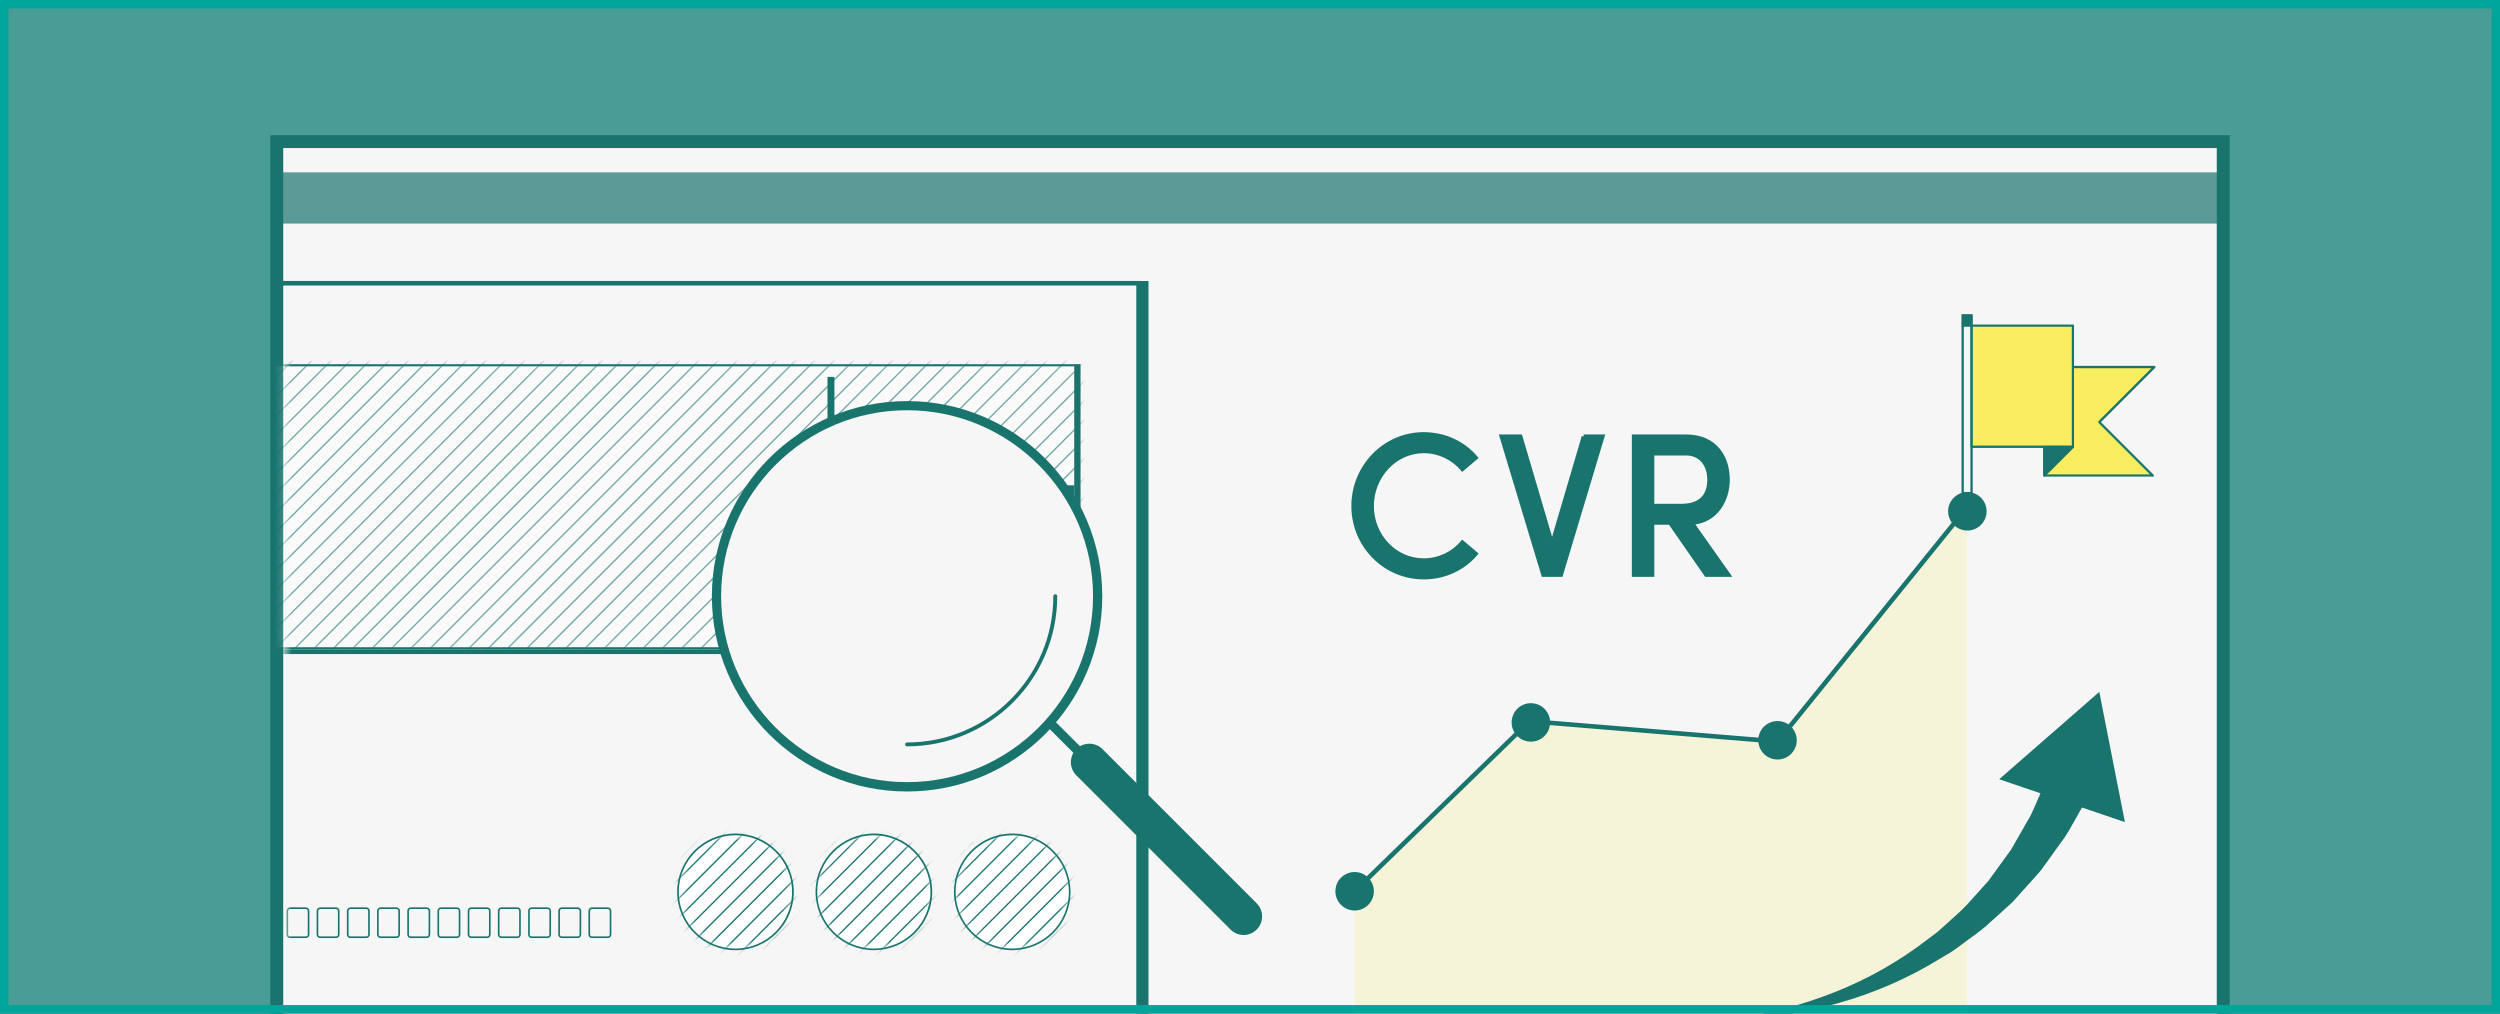 <svg width="296" height="120" viewBox="0 0 296 120" fill="none" xmlns="http://www.w3.org/2000/svg">
<rect x="0" y="0" width="296" height="120" fill="#333333" stroke="none"/>
<g clip-path="url(#clip0_2568_7990)">
<rect width="296" height="120" fill="#4A9C96"/>
<path d="M262.631 17.15H33.369V161.904H262.631V17.15Z" fill="#F6F6F6"/>
<path d="M264 163.054H32V16H264V163.054ZM33.533 161.52H262.466V17.534H33.533V161.509V161.52Z" fill="#1A746E"/>
<path opacity="0.7" d="M262.631 20.403H33.369V26.472H262.631V20.403Z" fill="#1A746E"/>
<path d="M135.085 162.178H32.789V33.263H135.085V162.178ZM33.336 161.63H134.538V33.811H33.336V161.63Z" fill="#1A746E"/>
<path d="M135.983 161.904V33.274H134.921V161.904H135.983Z" fill="#1A746E"/>
<mask id="mask0_2568_7990" style="mask-type:luminance" maskUnits="userSpaceOnUse" x="33" y="34" width="103" height="128">
<path d="M135.973 34.928H33.654V161.904H135.973V34.928Z" fill="white"/>
</mask>
<g mask="url(#mask0_2568_7990)">
<path opacity="0.4" d="M127.823 43.133H-32.112V76.881H127.823V43.133Z" fill="white"/>
<path d="M87.075 112.393C90.832 112.393 93.877 109.348 93.877 105.591C93.877 101.834 90.832 98.789 87.075 98.789C83.318 98.789 80.273 101.834 80.273 105.591C80.273 109.348 83.318 112.393 87.075 112.393Z" fill="white"/>
<path d="M103.462 112.393C107.219 112.393 110.264 109.348 110.264 105.591C110.264 101.834 107.219 98.789 103.462 98.789C99.705 98.789 96.66 101.834 96.66 105.591C96.66 109.348 99.705 112.393 103.462 112.393Z" fill="white"/>
<path d="M119.849 112.393C123.605 112.393 126.651 109.348 126.651 105.591C126.651 101.834 123.605 98.789 119.849 98.789C116.092 98.789 113.046 101.834 113.046 105.591C113.046 109.348 116.092 112.393 119.849 112.393Z" fill="white"/>
<path d="M103.462 112.503C99.65 112.503 96.561 109.403 96.561 105.602C96.561 101.801 99.661 98.69 103.462 98.69C107.263 98.69 110.374 101.79 110.374 105.602C110.374 109.414 107.274 112.503 103.462 112.503ZM103.462 98.898C99.77 98.898 96.758 101.91 96.758 105.602C96.758 109.293 99.76 112.305 103.462 112.305C107.164 112.305 110.166 109.304 110.166 105.602C110.166 101.899 107.153 98.898 103.462 98.898Z" fill="#1A746E"/>
<path d="M119.849 112.503C116.037 112.503 112.948 109.403 112.948 105.602C112.948 101.801 116.048 98.69 119.849 98.69C123.65 98.69 126.749 101.79 126.749 105.602C126.749 109.414 123.65 112.503 119.849 112.503ZM119.849 98.898C116.157 98.898 113.145 101.91 113.145 105.602C113.145 109.293 116.146 112.305 119.849 112.305C123.551 112.305 126.552 109.304 126.552 105.602C126.552 101.899 123.551 98.898 119.849 98.898Z" fill="#1A746E"/>
<path d="M36.217 111.068H34.333C34.103 111.068 33.917 110.882 33.917 110.652V107.847C33.917 107.617 34.103 107.431 34.333 107.431H36.217C36.447 107.431 36.633 107.617 36.633 107.847V110.652C36.633 110.882 36.447 111.068 36.217 111.068ZM34.333 107.628C34.213 107.628 34.114 107.727 34.114 107.847V110.652C34.114 110.772 34.213 110.871 34.333 110.871H36.217C36.338 110.871 36.436 110.772 36.436 110.652V107.847C36.436 107.727 36.338 107.628 36.217 107.628H34.333Z" fill="#1A746E"/>
<path d="M39.788 111.068H37.904C37.674 111.068 37.488 110.882 37.488 110.652V107.847C37.488 107.617 37.674 107.431 37.904 107.431H39.788C40.018 107.431 40.204 107.617 40.204 107.847V110.652C40.204 110.882 40.018 111.068 39.788 111.068ZM37.904 107.628C37.783 107.628 37.685 107.727 37.685 107.847V110.652C37.685 110.772 37.783 110.871 37.904 110.871H39.788C39.909 110.871 40.007 110.772 40.007 110.652V107.847C40.007 107.727 39.909 107.628 39.788 107.628H37.904Z" fill="#1A746E"/>
<path d="M43.37 111.068H41.486C41.256 111.068 41.07 110.882 41.07 110.652V107.847C41.07 107.617 41.256 107.431 41.486 107.431H43.37C43.6 107.431 43.786 107.617 43.786 107.847V110.652C43.786 110.882 43.6 111.068 43.37 111.068ZM41.486 107.628C41.366 107.628 41.267 107.727 41.267 107.847V110.652C41.267 110.772 41.366 110.871 41.486 110.871H43.37C43.491 110.871 43.589 110.772 43.589 110.652V107.847C43.589 107.727 43.491 107.628 43.37 107.628H41.486Z" fill="#1A746E"/>
<path d="M46.941 111.068H45.057C44.827 111.068 44.641 110.882 44.641 110.652V107.847C44.641 107.617 44.827 107.431 45.057 107.431H46.941C47.171 107.431 47.357 107.617 47.357 107.847V110.652C47.357 110.882 47.171 111.068 46.941 111.068ZM45.057 107.628C44.936 107.628 44.838 107.727 44.838 107.847V110.652C44.838 110.772 44.936 110.871 45.057 110.871H46.941C47.061 110.871 47.16 110.772 47.16 110.652V107.847C47.16 107.727 47.061 107.628 46.941 107.628H45.057Z" fill="#1A746E"/>
<path d="M50.522 111.068H48.638C48.408 111.068 48.222 110.882 48.222 110.652V107.847C48.222 107.617 48.408 107.431 48.638 107.431H50.522C50.752 107.431 50.939 107.617 50.939 107.847V110.652C50.939 110.882 50.752 111.068 50.522 111.068ZM48.638 107.628C48.518 107.628 48.419 107.727 48.419 107.847V110.652C48.419 110.772 48.518 110.871 48.638 110.871H50.522C50.643 110.871 50.742 110.772 50.742 110.652V107.847C50.742 107.727 50.643 107.628 50.522 107.628H48.638Z" fill="#1A746E"/>
<path d="M54.094 111.068H52.21C51.98 111.068 51.794 110.882 51.794 110.652V107.847C51.794 107.617 51.98 107.431 52.21 107.431H54.094C54.324 107.431 54.51 107.617 54.51 107.847V110.652C54.51 110.882 54.324 111.068 54.094 111.068ZM52.21 107.628C52.089 107.628 51.991 107.727 51.991 107.847V110.652C51.991 110.772 52.089 110.871 52.21 110.871H54.094C54.214 110.871 54.313 110.772 54.313 110.652V107.847C54.313 107.727 54.214 107.628 54.094 107.628H52.21Z" fill="#1A746E"/>
<path d="M57.675 111.068H55.791C55.561 111.068 55.375 110.882 55.375 110.652V107.847C55.375 107.617 55.561 107.431 55.791 107.431H57.675C57.905 107.431 58.092 107.617 58.092 107.847V110.652C58.092 110.882 57.905 111.068 57.675 111.068ZM55.791 107.628C55.671 107.628 55.572 107.727 55.572 107.847V110.652C55.572 110.772 55.671 110.871 55.791 110.871H57.675C57.796 110.871 57.894 110.772 57.894 110.652V107.847C57.894 107.727 57.796 107.628 57.675 107.628H55.791Z" fill="#1A746E"/>
<path d="M61.247 111.068H59.362C59.133 111.068 58.946 110.882 58.946 110.652V107.847C58.946 107.617 59.133 107.431 59.362 107.431H61.247C61.477 107.431 61.663 107.617 61.663 107.847V110.652C61.663 110.882 61.477 111.068 61.247 111.068ZM59.362 107.628C59.242 107.628 59.144 107.727 59.144 107.847V110.652C59.144 110.772 59.242 110.871 59.362 110.871H61.247C61.367 110.871 61.466 110.772 61.466 110.652V107.847C61.466 107.727 61.367 107.628 61.247 107.628H59.362Z" fill="#1A746E"/>
<path d="M64.828 111.068H62.944C62.714 111.068 62.528 110.882 62.528 110.652V107.847C62.528 107.617 62.714 107.431 62.944 107.431H64.828C65.058 107.431 65.244 107.617 65.244 107.847V110.652C65.244 110.882 65.058 111.068 64.828 111.068ZM62.944 107.628C62.824 107.628 62.725 107.727 62.725 107.847V110.652C62.725 110.772 62.824 110.871 62.944 110.871H64.828C64.949 110.871 65.047 110.772 65.047 110.652V107.847C65.047 107.727 64.949 107.628 64.828 107.628H62.944Z" fill="#1A746E"/>
<path d="M68.399 111.068H66.515C66.285 111.068 66.099 110.882 66.099 110.652V107.847C66.099 107.617 66.285 107.431 66.515 107.431H68.399C68.629 107.431 68.816 107.617 68.816 107.847V110.652C68.816 110.882 68.629 111.068 68.399 111.068ZM66.515 107.628C66.395 107.628 66.296 107.727 66.296 107.847V110.652C66.296 110.772 66.395 110.871 66.515 110.871H68.399C68.52 110.871 68.618 110.772 68.618 110.652V107.847C68.618 107.727 68.52 107.628 68.399 107.628H66.515Z" fill="#1A746E"/>
<path d="M71.97 111.068H70.086C69.856 111.068 69.67 110.882 69.67 110.652V107.847C69.67 107.617 69.856 107.431 70.086 107.431H71.97C72.2 107.431 72.386 107.617 72.386 107.847V110.652C72.386 110.882 72.2 111.068 71.97 111.068ZM70.086 107.628C69.966 107.628 69.867 107.727 69.867 107.847V110.652C69.867 110.772 69.966 110.871 70.086 110.871H71.97C72.091 110.871 72.189 110.772 72.189 110.652V107.847C72.189 107.727 72.091 107.628 71.97 107.628H70.086Z" fill="#1A746E"/>
<path d="M87.075 112.503C83.263 112.503 80.174 109.403 80.174 105.602C80.174 101.801 83.274 98.69 87.075 98.69C90.876 98.69 93.987 101.79 93.987 105.602C93.987 109.414 90.887 112.503 87.075 112.503ZM87.075 98.898C83.384 98.898 80.371 101.91 80.371 105.602C80.371 109.293 83.373 112.305 87.075 112.305C90.778 112.305 93.779 109.304 93.779 105.602C93.779 101.899 90.767 98.898 87.075 98.898Z" fill="#1A746E"/>
<mask id="mask1_2568_7990" style="mask-type:luminance" maskUnits="userSpaceOnUse" x="80" y="98" width="14" height="15">
<path d="M87.075 112.393C90.832 112.393 93.877 109.348 93.877 105.591C93.877 101.834 90.832 98.789 87.075 98.789C83.318 98.789 80.273 101.834 80.273 105.591C80.273 109.348 83.318 112.393 87.075 112.393Z" fill="white"/>
</mask>
<g mask="url(#mask1_2568_7990)">
<mask id="mask2_2568_7990" style="mask-type:luminance" maskUnits="userSpaceOnUse" x="79" y="98" width="16" height="15">
<path d="M94.491 98.548H79.934V112.799H94.491V98.548Z" fill="white"/>
</mask>
<g mask="url(#mask2_2568_7990)">
<path d="M93.797 88.224L46.968 135.053L47.084 135.169L93.913 88.34L93.797 88.224Z" fill="#1A746E"/>
<path d="M96.084 88.237L49.255 135.066L49.371 135.182L96.2 88.353L96.084 88.237Z" fill="#1A746E"/>
<path d="M98.371 88.239L51.541 135.068L51.658 135.185L98.487 88.356L98.371 88.239Z" fill="#1A746E"/>
<path d="M100.669 88.242L53.84 135.071L53.956 135.187L100.785 88.358L100.669 88.242Z" fill="#1A746E"/>
<path d="M102.955 88.233L56.127 135.062L56.243 135.178L103.072 88.349L102.955 88.233Z" fill="#1A746E"/>
<path d="M105.25 88.228L58.421 135.057L58.538 135.173L105.367 88.344L105.25 88.228Z" fill="#1A746E"/>
<path d="M107.538 88.23L60.709 135.059L60.825 135.175L107.654 88.346L107.538 88.23Z" fill="#1A746E"/>
<path d="M109.835 88.233L63.006 135.062L63.123 135.178L109.952 88.349L109.835 88.233Z" fill="#1A746E"/>
<path d="M112.122 88.235L65.293 135.064L65.41 135.18L112.239 88.351L112.122 88.235Z" fill="#1A746E"/>
<path d="M114.409 88.237L67.58 135.066L67.696 135.182L114.525 88.353L114.409 88.237Z" fill="#1A746E"/>
<path d="M116.696 88.239L69.867 135.068L69.983 135.185L116.812 88.356L116.696 88.239Z" fill="#1A746E"/>
<path d="M118.994 88.231L72.165 135.06L72.281 135.176L119.11 88.347L118.994 88.231Z" fill="#1A746E"/>
<path d="M121.281 88.233L74.452 135.062L74.568 135.178L121.397 88.349L121.281 88.233Z" fill="#1A746E"/>
<path d="M123.568 88.235L76.739 135.064L76.855 135.181L123.684 88.352L123.568 88.235Z" fill="#1A746E"/>
<path d="M125.863 88.23L79.034 135.059L79.15 135.175L125.979 88.346L125.863 88.23Z" fill="#1A746E"/>
<path d="M128.161 88.233L81.332 135.062L81.448 135.178L128.277 88.349L128.161 88.233Z" fill="#1A746E"/>
<path d="M130.448 88.235L83.619 135.064L83.735 135.18L130.564 88.351L130.448 88.235Z" fill="#1A746E"/>
<path d="M132.735 88.237L85.906 135.066L86.022 135.182L132.851 88.353L132.735 88.237Z" fill="#1A746E"/>
<path d="M135.022 88.239L88.193 135.068L88.309 135.185L135.138 88.356L135.022 88.239Z" fill="#1A746E"/>
<path d="M137.32 88.231L90.491 135.06L90.607 135.176L137.436 88.347L137.32 88.231Z" fill="#1A746E"/>
<path d="M139.607 88.234L92.778 135.062L92.894 135.179L139.723 88.35L139.607 88.234Z" fill="#1A746E"/>
</g>
</g>
<mask id="mask3_2568_7990" style="mask-type:luminance" maskUnits="userSpaceOnUse" x="113" y="98" width="14" height="15">
<path d="M119.849 112.393C123.605 112.393 126.651 109.348 126.651 105.591C126.651 101.834 123.605 98.789 119.849 98.789C116.092 98.789 113.046 101.834 113.046 105.591C113.046 109.348 116.092 112.393 119.849 112.393Z" fill="white"/>
</mask>
<g mask="url(#mask3_2568_7990)">
<mask id="mask4_2568_7990" style="mask-type:luminance" maskUnits="userSpaceOnUse" x="112" y="98" width="16" height="15">
<path d="M127.253 98.548H112.696V112.799H127.253V98.548Z" fill="white"/>
</mask>
<g mask="url(#mask4_2568_7990)">
<path d="M126.559 88.235L79.73 135.064L79.846 135.18L126.675 88.351L126.559 88.235Z" fill="#1A746E"/>
<path d="M128.846 88.237L82.017 135.066L82.133 135.183L128.962 88.353L128.846 88.237Z" fill="#1A746E"/>
<path d="M131.133 88.24L84.304 135.069L84.42 135.185L131.249 88.356L131.133 88.24Z" fill="#1A746E"/>
<path d="M133.431 88.242L86.602 135.071L86.718 135.187L133.547 88.358L133.431 88.242Z" fill="#1A746E"/>
<path d="M135.725 88.226L88.896 135.055L89.012 135.171L135.841 88.342L135.725 88.226Z" fill="#1A746E"/>
<path d="M138.012 88.228L91.183 135.057L91.299 135.173L138.128 88.344L138.012 88.228Z" fill="#1A746E"/>
<path d="M140.299 88.231L93.47 135.06L93.586 135.176L140.415 88.347L140.299 88.231Z" fill="#1A746E"/>
<path d="M142.597 88.233L95.768 135.062L95.884 135.178L142.713 88.349L142.597 88.233Z" fill="#1A746E"/>
<path d="M144.884 88.235L98.055 135.064L98.171 135.181L145 88.352L144.884 88.235Z" fill="#1A746E"/>
<path d="M147.171 88.238L100.342 135.067L100.458 135.183L147.287 88.354L147.171 88.238Z" fill="#1A746E"/>
<path d="M149.458 88.24L102.629 135.069L102.745 135.185L149.574 88.356L149.458 88.24Z" fill="#1A746E"/>
<path d="M151.756 88.242L104.927 135.071L105.043 135.187L151.872 88.358L151.756 88.242Z" fill="#1A746E"/>
<path d="M154.051 88.226L107.222 135.055L107.338 135.171L154.167 88.342L154.051 88.226Z" fill="#1A746E"/>
<path d="M156.338 88.228L109.509 135.057L109.625 135.173L156.454 88.344L156.338 88.228Z" fill="#1A746E"/>
<path d="M158.624 88.231L111.795 135.06L111.912 135.176L158.741 88.347L158.624 88.231Z" fill="#1A746E"/>
<path d="M160.922 88.233L114.093 135.062L114.209 135.178L161.038 88.349L160.922 88.233Z" fill="#1A746E"/>
<path d="M163.209 88.235L116.38 135.064L116.497 135.181L163.326 88.352L163.209 88.235Z" fill="#1A746E"/>
<path d="M165.496 88.238L118.667 135.067L118.784 135.183L165.613 88.354L165.496 88.238Z" fill="#1A746E"/>
<path d="M167.784 88.24L120.955 135.069L121.071 135.185L167.9 88.356L167.784 88.24Z" fill="#1A746E"/>
<path d="M170.081 88.231L123.252 135.061L123.369 135.177L170.198 88.348L170.081 88.231Z" fill="#1A746E"/>
<path d="M172.368 88.234L125.539 135.062L125.655 135.179L172.484 88.35L172.368 88.234Z" fill="#1A746E"/>
</g>
</g>
<mask id="mask5_2568_7990" style="mask-type:luminance" maskUnits="userSpaceOnUse" x="96" y="98" width="15" height="15">
<path d="M103.462 112.393C107.219 112.393 110.264 109.348 110.264 105.591C110.264 101.834 107.219 98.789 103.462 98.789C99.705 98.789 96.66 101.834 96.66 105.591C96.66 109.348 99.705 112.393 103.462 112.393Z" fill="white"/>
</mask>
<g mask="url(#mask5_2568_7990)">
<mask id="mask6_2568_7990" style="mask-type:luminance" maskUnits="userSpaceOnUse" x="96" y="98" width="15" height="15">
<path d="M110.867 98.548H96.309V112.799H110.867V98.548Z" fill="white"/>
</mask>
<g mask="url(#mask6_2568_7990)">
<path d="M110.181 88.237L63.352 135.066L63.468 135.182L110.297 88.353L110.181 88.237Z" fill="#1A746E"/>
<path d="M112.468 88.228L65.639 135.057L65.755 135.173L112.584 88.344L112.468 88.228Z" fill="#1A746E"/>
<path d="M114.755 88.231L67.926 135.06L68.042 135.176L114.871 88.347L114.755 88.231Z" fill="#1A746E"/>
<path d="M117.053 88.233L70.224 135.062L70.34 135.178L117.169 88.349L117.053 88.233Z" fill="#1A746E"/>
<path d="M119.34 88.235L72.511 135.064L72.627 135.181L119.456 88.352L119.34 88.235Z" fill="#1A746E"/>
<path d="M121.627 88.237L74.798 135.066L74.914 135.183L121.743 88.353L121.627 88.237Z" fill="#1A746E"/>
<path d="M123.914 88.24L77.085 135.069L77.201 135.185L124.03 88.356L123.914 88.24Z" fill="#1A746E"/>
<path d="M126.212 88.242L79.383 135.071L79.499 135.187L126.328 88.358L126.212 88.242Z" fill="#1A746E"/>
<path d="M128.499 88.234L81.67 135.063L81.786 135.179L128.615 88.35L128.499 88.234Z" fill="#1A746E"/>
<path d="M130.793 88.228L83.964 135.057L84.081 135.173L130.91 88.344L130.793 88.228Z" fill="#1A746E"/>
<path d="M133.08 88.231L86.251 135.06L86.368 135.176L133.197 88.347L133.08 88.231Z" fill="#1A746E"/>
<path d="M135.378 88.233L88.549 135.062L88.665 135.178L135.495 88.349L135.378 88.233Z" fill="#1A746E"/>
<path d="M137.665 88.235L90.836 135.064L90.953 135.181L137.782 88.352L137.665 88.235Z" fill="#1A746E"/>
<path d="M139.953 88.238L93.124 135.067L93.24 135.183L140.069 88.354L139.953 88.238Z" fill="#1A746E"/>
<path d="M142.239 88.24L95.41 135.069L95.526 135.185L142.355 88.356L142.239 88.24Z" fill="#1A746E"/>
<path d="M144.537 88.231L97.708 135.061L97.824 135.177L144.653 88.348L144.537 88.231Z" fill="#1A746E"/>
<path d="M146.824 88.234L99.995 135.063L100.111 135.179L146.94 88.35L146.824 88.234Z" fill="#1A746E"/>
<path d="M149.111 88.236L102.282 135.065L102.398 135.182L149.227 88.353L149.111 88.236Z" fill="#1A746E"/>
<path d="M151.406 88.231L104.577 135.06L104.693 135.176L151.522 88.347L151.406 88.231Z" fill="#1A746E"/>
<path d="M153.704 88.233L106.875 135.062L106.991 135.178L153.82 88.349L153.704 88.233Z" fill="#1A746E"/>
<path d="M155.991 88.235L109.162 135.064L109.278 135.181L156.107 88.352L155.991 88.235Z" fill="#1A746E"/>
</g>
</g>
<path d="M127.692 43.373V76.629H-31.86V43.373H127.692ZM127.944 43.122H-32.112V76.87H127.933V43.122H127.944Z" fill="#1A746E"/>
<g opacity="0.6">
<mask id="mask7_2568_7990" style="mask-type:luminance" maskUnits="userSpaceOnUse" x="-33" y="43" width="161" height="34">
<path d="M127.823 43.133H-32.112V76.881H127.823V43.133Z" fill="white"/>
</mask>
<g mask="url(#mask7_2568_7990)">
<path d="M-11.497 79.763L-11.607 79.642L35.22 32.815L35.33 32.935L-11.497 79.763Z" fill="#1A746E"/>
<path d="M-9.197 79.763L-9.318 79.642L37.509 32.815L37.63 32.935L-9.197 79.763Z" fill="#1A746E"/>
<path d="M-6.908 79.763L-7.028 79.642L39.799 32.815L39.919 32.935L-6.908 79.763Z" fill="#1A746E"/>
<path d="M-4.618 79.763L-4.739 79.642L42.088 32.815L42.209 32.935L-4.618 79.763Z" fill="#1A746E"/>
<path d="M-2.329 79.763L-2.45 79.642L44.377 32.815L44.498 32.935L-2.329 79.763Z" fill="#1A746E"/>
<path d="M-0.04 79.763L-0.16 79.642L46.667 32.815L46.788 32.935L-0.04 79.763Z" fill="#1A746E"/>
<path d="M2.249 79.763L2.129 79.642L48.967 32.815L49.077 32.935L2.249 79.763Z" fill="#1A746E"/>
<path d="M4.539 79.763L4.429 79.642L51.256 32.815L51.366 32.935L4.539 79.763Z" fill="#1A746E"/>
<path d="M6.828 79.763L6.719 79.642L53.546 32.815L53.656 32.935L6.828 79.763Z" fill="#1A746E"/>
<path d="M9.117 79.763L9.008 79.642L55.835 32.815L55.944 32.935L9.117 79.763Z" fill="#1A746E"/>
<path d="M11.418 79.763L11.297 79.642L58.125 32.815L58.245 32.935L11.418 79.763Z" fill="#1A746E"/>
<path d="M13.707 79.763L13.586 79.642L60.414 32.815L60.534 32.935L13.707 79.763Z" fill="#1A746E"/>
<path d="M15.996 79.763L15.876 79.642L62.703 32.815L62.824 32.935L15.996 79.763Z" fill="#1A746E"/>
<path d="M18.285 79.763L18.165 79.642L64.992 32.815L65.113 32.935L18.285 79.763Z" fill="#1A746E"/>
<path d="M20.575 79.763L20.455 79.642L67.282 32.815L67.402 32.935L20.575 79.763Z" fill="#1A746E"/>
<path d="M22.864 79.763L22.755 79.642L69.582 32.815L69.692 32.935L22.864 79.763Z" fill="#1A746E"/>
<path d="M25.154 79.763L25.044 79.642L71.871 32.815L71.981 32.935L25.154 79.763Z" fill="#1A746E"/>
<path d="M27.443 79.763L27.334 79.642L74.161 32.815L74.27 32.935L27.443 79.763Z" fill="#1A746E"/>
<path d="M29.733 79.763L29.623 79.642L76.45 32.815L76.56 32.935L29.733 79.763Z" fill="#1A746E"/>
<path d="M32.022 79.763L31.912 79.642L78.739 32.815L78.86 32.935L32.022 79.763Z" fill="#1A746E"/>
<path d="M34.322 79.763L34.202 79.642L81.029 32.815L81.149 32.935L34.322 79.763Z" fill="#1A746E"/>
<path d="M36.611 79.763L36.491 79.642L83.318 32.815L83.438 32.935L36.611 79.763Z" fill="#1A746E"/>
<path d="M38.901 79.763L38.78 79.642L85.608 32.815L85.728 32.935L38.901 79.763Z" fill="#1A746E"/>
<path d="M41.19 79.763L41.069 79.642L87.897 32.815L88.017 32.935L41.19 79.763Z" fill="#1A746E"/>
<path d="M43.479 79.763L43.37 79.642L90.197 32.815L90.306 32.935L43.479 79.763Z" fill="#1A746E"/>
<path d="M45.769 79.763L45.659 79.642L92.486 32.815L92.596 32.935L45.769 79.763Z" fill="#1A746E"/>
<path d="M48.058 79.763L47.948 79.642L94.775 32.815L94.885 32.935L48.058 79.763Z" fill="#1A746E"/>
<path d="M50.347 79.763L50.238 79.642L97.065 32.815L97.174 32.935L50.347 79.763Z" fill="#1A746E"/>
<path d="M52.647 79.763L52.527 79.642L99.354 32.815L99.475 32.935L52.647 79.763Z" fill="#1A746E"/>
<path d="M54.937 79.763L54.816 79.642L101.644 32.815L101.764 32.935L54.937 79.763Z" fill="#1A746E"/>
<path d="M57.226 79.763L57.106 79.642L103.933 32.815L104.054 32.935L57.226 79.763Z" fill="#1A746E"/>
<path d="M59.516 79.763L59.395 79.642L106.222 32.815L106.343 32.935L59.516 79.763Z" fill="#1A746E"/>
<path d="M61.805 79.763L61.685 79.642L108.512 32.815L108.632 32.935L61.805 79.763Z" fill="#1A746E"/>
<path d="M64.094 79.763L63.974 79.642L110.812 32.815L110.921 32.935L64.094 79.763Z" fill="#1A746E"/>
<path d="M66.383 79.763L66.274 79.642L113.101 32.815L113.211 32.935L66.383 79.763Z" fill="#1A746E"/>
<path d="M68.673 79.763L68.564 79.642L115.391 32.815L115.5 32.935L68.673 79.763Z" fill="#1A746E"/>
<path d="M70.962 79.763L70.853 79.642L117.68 32.815L117.789 32.935L70.962 79.763Z" fill="#1A746E"/>
<path d="M73.263 79.763L73.142 79.642L119.969 32.815L120.09 32.935L73.263 79.763Z" fill="#1A746E"/>
<path d="M75.552 79.763L75.431 79.642L122.258 32.815L122.379 32.935L75.552 79.763Z" fill="#1A746E"/>
<path d="M77.841 79.763L77.721 79.642L124.548 32.815L124.668 32.935L77.841 79.763Z" fill="#1A746E"/>
<path d="M80.131 79.763L80.01 79.642L126.837 32.815L126.958 32.935L80.131 79.763Z" fill="#1A746E"/>
<path d="M82.42 79.763L82.299 79.642L129.127 32.815L129.247 32.935L82.42 79.763Z" fill="#1A746E"/>
<path d="M84.709 79.763L84.589 79.642L131.427 32.815L131.537 32.935L84.709 79.763Z" fill="#1A746E"/>
<path d="M86.999 79.763L86.889 79.642L133.716 32.815L133.826 32.935L86.999 79.763Z" fill="#1A746E"/>
<path d="M89.288 79.763L89.178 79.642L136.005 32.815L136.115 32.935L89.288 79.763Z" fill="#1A746E"/>
<path d="M91.577 79.763L91.468 79.642L138.295 32.815L138.404 32.935L91.577 79.763Z" fill="#1A746E"/>
<path d="M93.866 79.763L93.757 79.642L140.584 32.815L140.705 32.935L93.866 79.763Z" fill="#1A746E"/>
<path d="M96.167 79.763L96.046 79.642L142.874 32.815L142.994 32.935L96.167 79.763Z" fill="#1A746E"/>
<path d="M98.456 79.763L98.335 79.642L145.163 32.815L145.283 32.935L98.456 79.763Z" fill="#1A746E"/>
<path d="M100.745 79.763L100.625 79.642L147.452 32.815L147.573 32.935L100.745 79.763Z" fill="#1A746E"/>
<path d="M103.035 79.763L102.914 79.642L149.741 32.815L149.862 32.935L103.035 79.763Z" fill="#1A746E"/>
<path d="M105.324 79.763L105.214 79.642L152.042 32.815L152.151 32.935L105.324 79.763Z" fill="#1A746E"/>
<path d="M107.613 79.763L107.504 79.642L154.331 32.815L154.441 32.935L107.613 79.763Z" fill="#1A746E"/>
<path d="M109.903 79.763L109.793 79.642L156.62 32.815L156.73 32.935L109.903 79.763Z" fill="#1A746E"/>
<path d="M112.192 79.763L112.083 79.642L158.91 32.815L159.019 32.935L112.192 79.763Z" fill="#1A746E"/>
<path d="M114.493 79.763L114.372 79.642L161.199 32.815L161.32 32.935L114.493 79.763Z" fill="#1A746E"/>
<path d="M116.782 79.763L116.661 79.642L163.488 32.815L163.609 32.935L116.782 79.763Z" fill="#1A746E"/>
<path d="M119.071 79.763L118.951 79.642L165.778 32.815L165.898 32.935L119.071 79.763Z" fill="#1A746E"/>
<path d="M121.36 79.763L121.24 79.642L168.067 32.815L168.187 32.935L121.36 79.763Z" fill="#1A746E"/>
<path d="M123.65 79.763L123.529 79.642L170.356 32.815L170.477 32.935L123.65 79.763Z" fill="#1A746E"/>
<path d="M125.939 79.763L125.83 79.642L172.657 32.815L172.766 32.935L125.939 79.763Z" fill="#1A746E"/>
</g>
</g>
<path d="M98.796 44.623H97.974V75.392H98.796V44.623Z" fill="#1A746E"/>
<path d="M127.933 76.881H-32.112V77.44H127.933V76.881Z" fill="#1A746E"/>
<path d="M127.878 43.176H127.188V77.429H127.878V43.176Z" fill="#1A746E"/>
</g>
<path d="M160.25 59.915C160.25 55.282 163.93 51.415 168.563 51.415C171.083 51.415 173.263 52.489 174.719 54.197L173.153 55.523C172.058 54.241 170.393 53.409 168.574 53.409C165.135 53.409 162.418 56.399 162.418 59.915C162.418 63.431 165.124 66.356 168.574 66.356C170.404 66.356 172.069 65.523 173.153 64.242L174.719 65.567C173.274 67.276 171.083 68.35 168.563 68.35C163.93 68.35 160.25 64.549 160.25 59.915Z" fill="#1A746E"/>
<path d="M187.513 51.689H189.726L184.808 68.054H182.737L177.797 51.689H180.01L183.767 64.439L187.524 51.689H187.513Z" fill="#1A746E"/>
<path d="M202.027 68.054L197.733 61.876H195.619V68.054H193.461V51.689H199.617C203.177 51.689 204.558 54.252 204.558 56.793C204.558 59.17 203.199 61.69 200.286 61.898L204.634 68.054H202.049H202.027ZM195.619 53.682V59.904H199.037C201.436 59.904 202.389 58.645 202.389 56.793C202.389 54.942 201.315 53.682 199.661 53.682H195.619Z" fill="#1A746E"/>
<path d="M160.25 59.915C160.25 55.282 163.93 51.415 168.563 51.415C171.083 51.415 173.263 52.489 174.719 54.197L173.153 55.523C172.058 54.241 170.393 53.409 168.574 53.409C165.135 53.409 162.418 56.399 162.418 59.915C162.418 63.431 165.124 66.356 168.574 66.356C170.404 66.356 172.069 65.523 173.153 64.242L174.719 65.567C173.274 67.276 171.083 68.35 168.563 68.35C163.93 68.35 160.25 64.549 160.25 59.915Z" stroke="#1A746E" stroke-width="0.5" stroke-miterlimit="10"/>
<path d="M187.513 51.689H189.726L184.808 68.054H182.737L177.797 51.689H180.01L183.767 64.439L187.524 51.689H187.513Z" stroke="#1A746E" stroke-width="0.5" stroke-miterlimit="10"/>
<path d="M202.027 68.054L197.733 61.876H195.619V68.054H193.461V51.689H199.617C203.177 51.689 204.558 54.252 204.558 56.793C204.558 59.17 203.199 61.69 200.286 61.898L204.634 68.054H202.049H202.027ZM195.619 53.682V59.904H199.037C201.436 59.904 202.389 58.645 202.389 56.793C202.389 54.942 201.315 53.682 199.661 53.682H195.619Z" stroke="#1A746E" stroke-width="0.5" stroke-miterlimit="10"/>
<path opacity="0.2" d="M232.935 60.024L210.469 87.803L181.102 85.382L160.389 105.526V126.25H232.935V60.024Z" fill="#F9ED60"/>
<path d="M245.434 43.44H255.051L248.533 49.957L254.876 56.289H242.049V52.904" fill="#F9ED60"/>
<path d="M254.876 56.431H242.06C241.983 56.431 241.928 56.365 241.928 56.3V52.915H242.202V56.168H254.558L248.457 50.067C248.457 50.067 248.402 49.924 248.457 49.87L254.733 43.593H245.444V43.319H255.073C255.127 43.319 255.182 43.352 255.204 43.407C255.226 43.462 255.204 43.517 255.171 43.56L248.752 49.979L254.985 56.212C254.985 56.212 255.04 56.31 255.018 56.365C254.996 56.42 254.952 56.453 254.887 56.453L254.876 56.431Z" fill="#1A746E"/>
<path d="M233.571 58.523H232.245V37.229H233.571V58.523ZM232.519 58.249H233.297V37.503H232.519V58.249Z" fill="#1A746E"/>
<path d="M233.395 37.36H232.42V38.554H233.395V37.36Z" fill="#1A746E"/>
<path d="M233.527 38.686H232.278V37.218H233.527V38.686ZM232.552 38.412H233.253V37.492H232.552V38.412Z" fill="#1A746E"/>
<path d="M245.433 38.555H233.439V52.904H245.433V38.555Z" fill="#F9ED60"/>
<path d="M245.433 53.035H233.439C233.362 53.035 233.308 52.969 233.308 52.904V38.554C233.308 38.478 233.373 38.423 233.439 38.423H245.433C245.51 38.423 245.565 38.489 245.565 38.554V52.904C245.565 52.98 245.499 53.035 245.433 53.035ZM233.581 52.761H245.302V38.686H233.581V52.761Z" fill="#1A746E"/>
<path d="M242.049 56.288L245.434 52.915H242.049V56.288Z" fill="#1A746E"/>
<path d="M242.049 56.431C242.049 56.431 242.016 56.431 241.994 56.431C241.939 56.409 241.906 56.365 241.906 56.299V52.925C241.906 52.849 241.972 52.794 242.038 52.794H245.411C245.466 52.794 245.521 52.827 245.543 52.882C245.565 52.936 245.543 52.991 245.51 53.035L242.136 56.409C242.136 56.409 242.071 56.453 242.038 56.453L242.049 56.431ZM242.18 53.057V55.971L245.094 53.057H242.18Z" fill="#1A746E"/>
<path d="M204.85 120.576C209.122 120.138 213.295 119.032 217.239 117.465C221.182 115.91 224.884 113.796 228.182 111.255L229.43 110.313C229.825 109.973 230.208 109.612 230.591 109.272C231.347 108.56 232.158 107.903 232.859 107.147L234.929 104.847L235.444 104.277L235.893 103.653L236.802 102.404L237.7 101.155C237.854 100.947 238.007 100.75 238.149 100.531L238.533 99.863L240.055 97.201C240.603 96.347 240.943 95.361 241.37 94.43L242.597 91.626L247.537 93.783L245.872 96.741C245.302 97.716 244.809 98.724 244.108 99.622L242.137 102.371L241.644 103.05C241.468 103.269 241.271 103.477 241.085 103.686L239.957 104.945L238.829 106.194L238.27 106.818L237.646 107.388L235.159 109.633C234.316 110.367 233.374 110.981 232.497 111.66C232.048 111.988 231.61 112.328 231.15 112.635L229.726 113.489C225.958 115.811 221.894 117.586 217.688 118.758C213.493 119.941 209.166 120.609 204.872 120.598L204.85 120.576Z" fill="#1A746E"/>
<path d="M251.59 97.343L248.556 81.92L236.704 92.261L251.59 97.343Z" fill="#1A746E"/>
<path d="M127.199 57.46H123.168V62.203H127.199V57.46Z" fill="#1A746E"/>
<path d="M126.147 59.837L124.46 58.862V60.812L126.147 59.837Z" fill="white"/>
<path d="M107.398 93.154C119.86 93.154 129.963 83.051 129.963 70.589C129.963 58.127 119.86 48.024 107.398 48.024C94.936 48.024 84.834 58.127 84.834 70.589C84.834 83.051 94.936 93.154 107.398 93.154Z" fill="#F6F6F6"/>
<path d="M107.398 93.713C94.648 93.713 84.286 83.339 84.286 70.6C84.286 57.861 94.659 47.488 107.398 47.488C120.137 47.488 130.51 57.861 130.51 70.6C130.51 83.339 120.137 93.713 107.398 93.713ZM107.398 48.572C95.261 48.572 85.381 58.453 85.381 70.589C85.381 82.726 95.261 92.606 107.398 92.606C119.535 92.606 129.415 82.726 129.415 70.589C129.415 58.453 119.535 48.572 107.398 48.572Z" fill="#1A746E"/>
<path d="M124.946 70.589C124.946 80.283 117.092 88.137 107.398 88.137L124.946 70.589Z" fill="#F6F6F6"/>
<path d="M107.398 88.367C107.267 88.367 107.168 88.268 107.168 88.137C107.168 88.005 107.267 87.907 107.398 87.907C116.95 87.907 124.716 80.141 124.716 70.589C124.716 70.457 124.814 70.359 124.946 70.359C125.077 70.359 125.176 70.457 125.176 70.589C125.176 80.392 117.202 88.367 107.398 88.367Z" fill="#1A746E"/>
<path d="M147.237 109.059C147.094 109.059 146.952 109.004 146.853 108.895L124.026 86.067C123.807 85.848 123.807 85.508 124.026 85.289C124.245 85.07 124.584 85.07 124.803 85.289L147.631 108.117C147.85 108.336 147.85 108.676 147.631 108.895C147.521 109.004 147.379 109.059 147.248 109.059H147.237Z" fill="#1A746E"/>
<path d="M147.237 110.702C146.678 110.702 146.119 110.482 145.692 110.055L127.432 91.795C126.578 90.941 126.578 89.55 127.432 88.695C128.287 87.841 129.678 87.841 130.532 88.695L148.792 106.955C149.646 107.81 149.646 109.201 148.792 110.055C148.365 110.482 147.806 110.702 147.248 110.702H147.237Z" fill="#1A746E"/>
<path d="M160.389 107.804C161.647 107.804 162.667 106.784 162.667 105.525C162.667 104.267 161.647 103.247 160.389 103.247C159.13 103.247 158.11 104.267 158.11 105.525C158.11 106.784 159.13 107.804 160.389 107.804Z" fill="#1A746E"/>
<path d="M181.255 87.814C182.514 87.814 183.534 86.793 183.534 85.535C183.534 84.277 182.514 83.257 181.255 83.257C179.997 83.257 178.977 84.277 178.977 85.535C178.977 86.793 179.997 87.814 181.255 87.814Z" fill="#1A746E"/>
<path d="M210.458 89.927C211.716 89.927 212.736 88.907 212.736 87.649C212.736 86.391 211.716 85.371 210.458 85.371C209.2 85.371 208.18 86.391 208.18 87.649C208.18 88.907 209.2 89.927 210.458 89.927Z" fill="#1A746E"/>
<path d="M232.935 62.817C234.193 62.817 235.213 61.797 235.213 60.539C235.213 59.28 234.193 58.26 232.935 58.26C231.677 58.26 230.657 59.28 230.657 60.539C230.657 61.797 231.677 62.817 232.935 62.817Z" fill="#1A746E"/>
<path d="M160.575 105.723L160.191 105.329L181.003 85.108L181.124 85.119L210.349 87.518L232.727 59.849L233.143 60.199L210.59 88.087L181.201 85.667L160.575 105.723Z" fill="#1A746E"/>
</g>
<rect x="0.5" y="0.5" width="295" height="119" stroke="#00A59A"/>
<defs>
<clipPath id="clip0_2568_7990">
<rect width="296" height="120" fill="white"/>
</clipPath>
</defs>
</svg>
